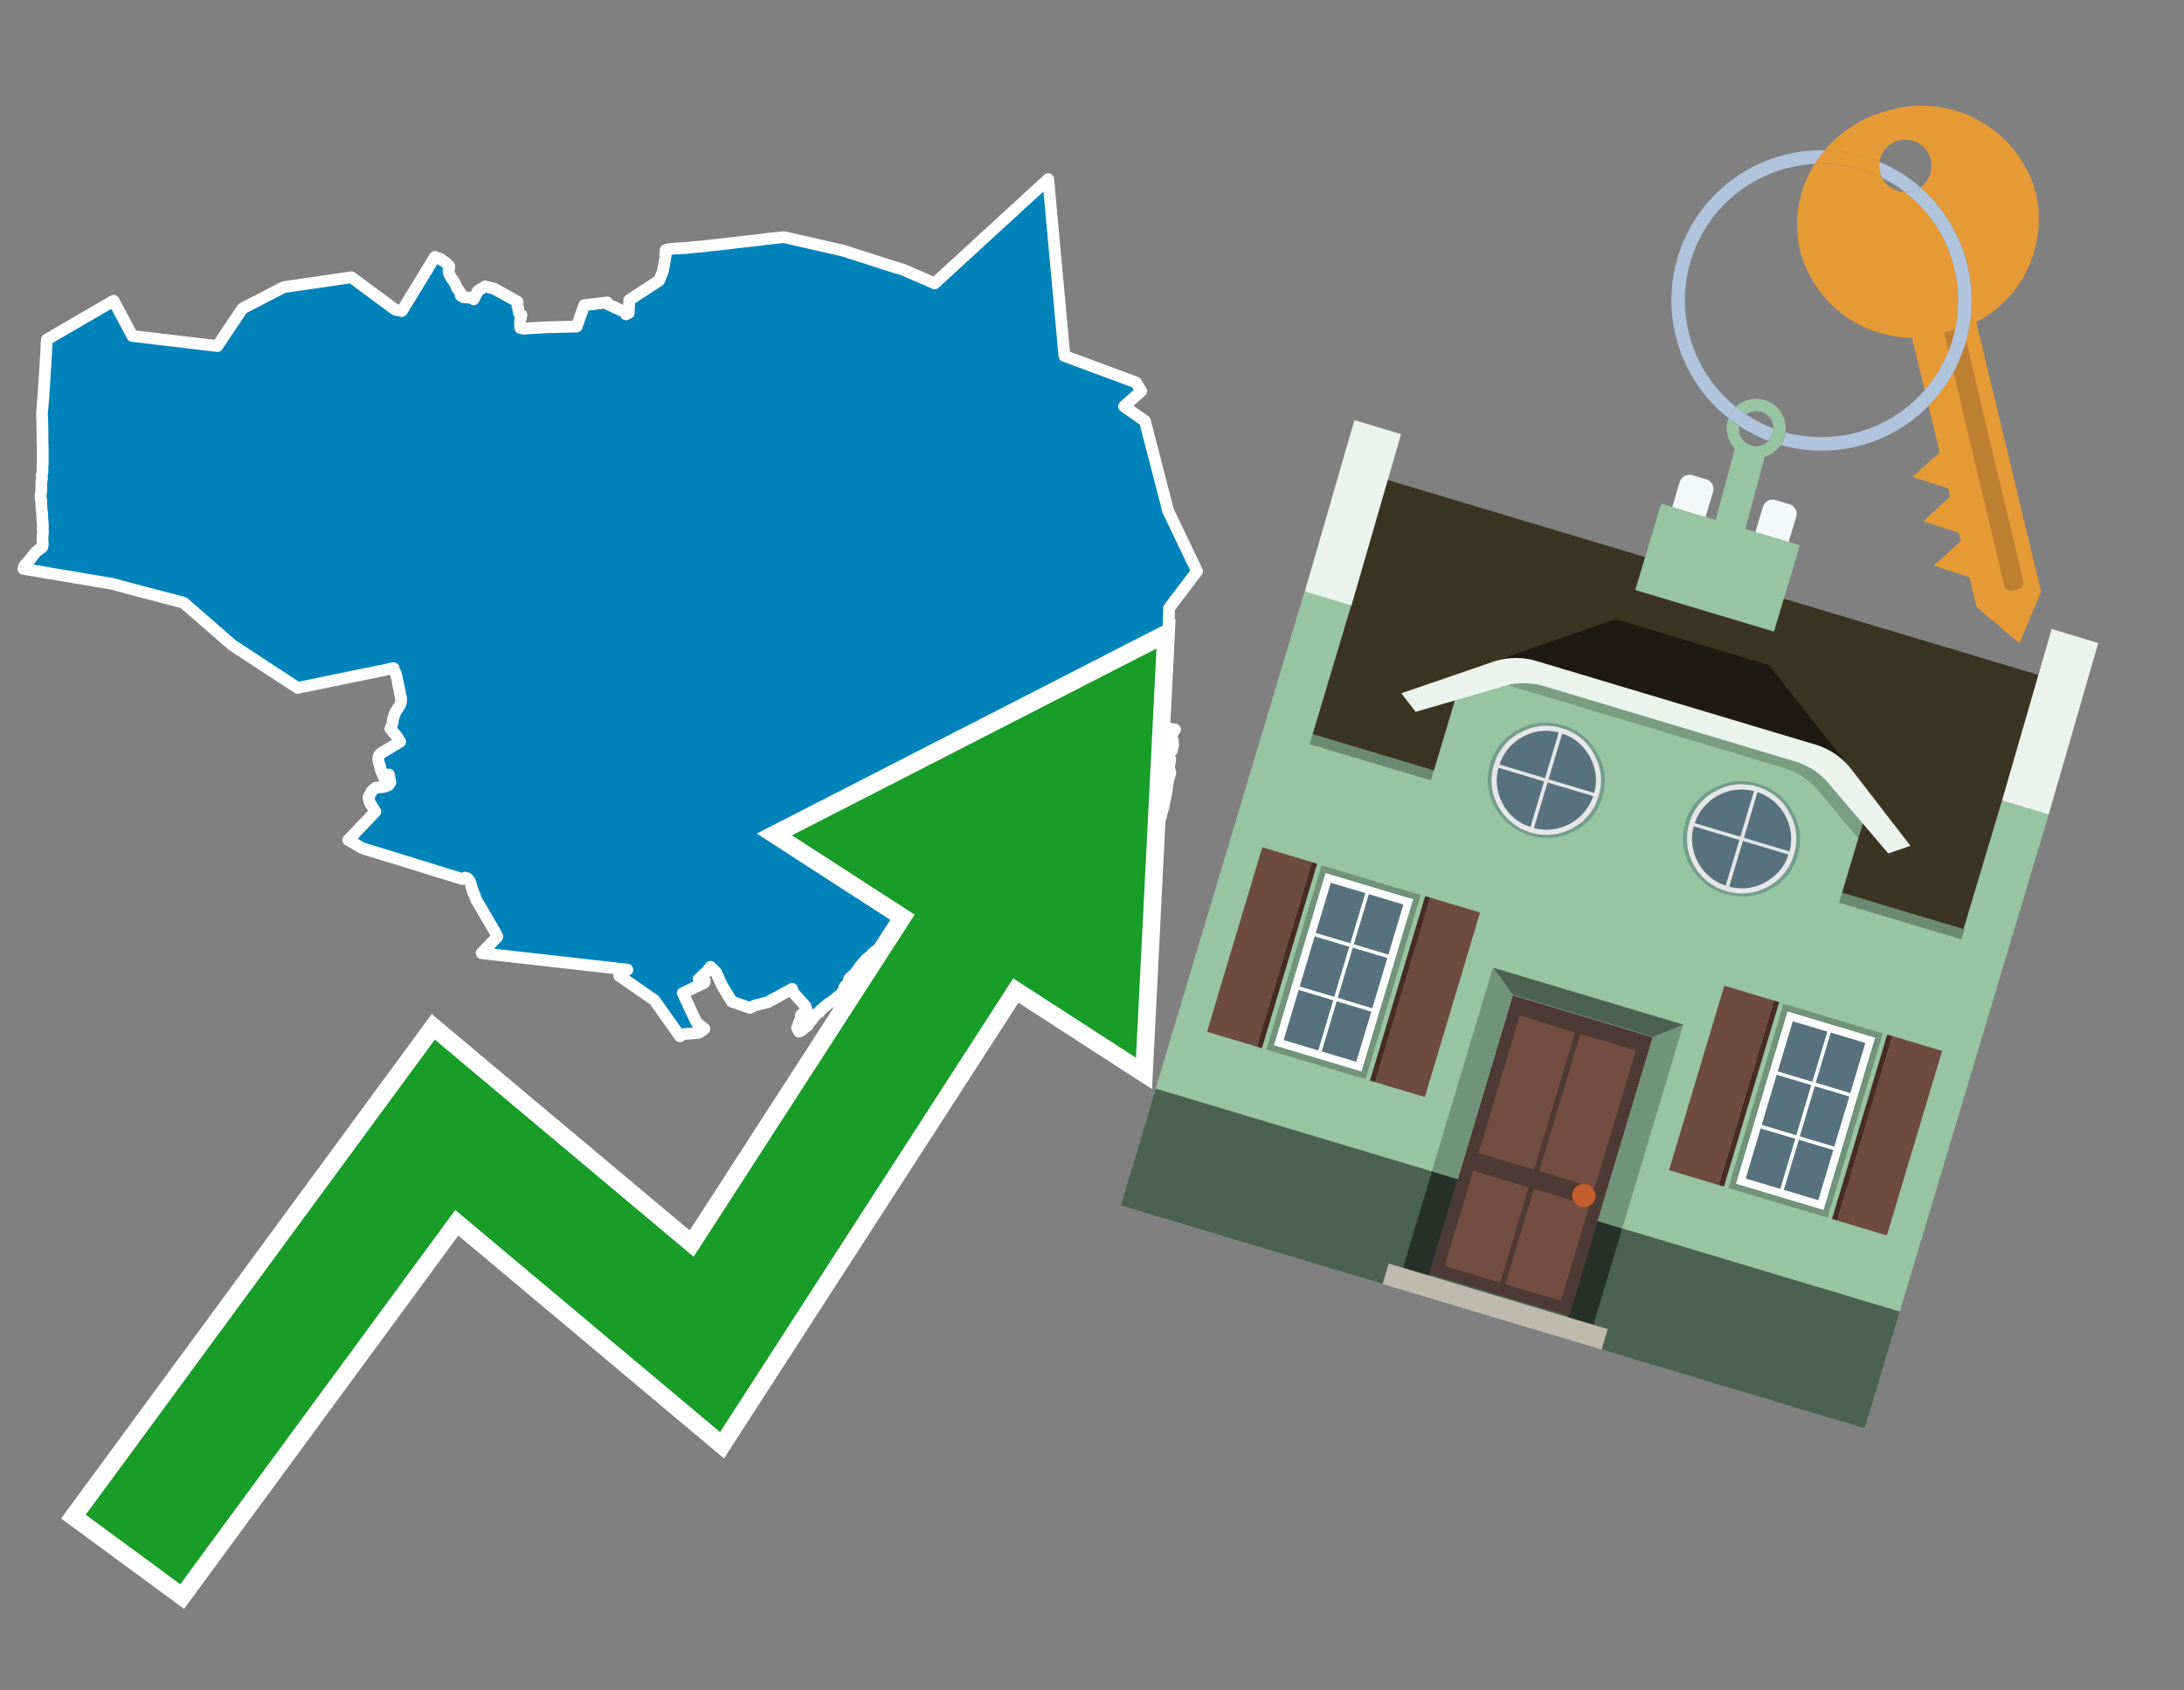 <svg id="Text" xmlns="http://www.w3.org/2000/svg" width="93.05" height="72" viewBox="0 0 93.05 72"><rect x="0" y="0" width="93.05" height="72" fill="#808080" stroke="none"/><polygon points="1.02,24.13 1.06,24.07 1.09,24.04 1.25,23.86 1.35,23.74 1.51,23.53 1.58,23.47 1.64,23.42 1.74,23.35 1.8,23.3 1.81,23.26 1.82,23.22 1.82,23.11 1.81,23.04 1.81,22.9 1.81,22.86 1.83,22.68 1.83,22.64 1.83,22.6 1.82,22.56 1.82,22.53 1.83,22.39 1.82,22.31 1.82,22.27 1.81,22.16 1.79,21.81 1.77,21.72 1.77,21.65 1.76,21.51 1.76,21.42 1.76,21.36 1.76,21.33 1.75,21.27 1.73,21.24 1.73,21.19 1.73,21.15 1.73,21.09 1.74,21.04 1.75,20.97 1.76,20.84 1.76,20.78 1.76,20.72 1.76,20.52 1.78,20.45 1.79,20.38 1.79,20.34 1.78,20.29 1.78,20.25 1.78,20.21 1.8,20.16 1.81,20.12 1.81,19.95 1.81,19.81 1.82,19.78 1.82,19.55 1.82,19.43 1.82,19.36 1.82,19.19 1.82,18.95 1.81,18.87 1.81,18.71 1.81,18.55 1.81,18.42 1.8,17.86 1.79,17.72 1.79,17.58 1.82,17.24 1.85,16.89 1.86,16.69 1.86,16.63 1.87,16.54 1.88,16.41 1.89,16.26 1.9,16.05 1.91,15.91 1.93,15.64 1.95,15.25 1.96,15.13 1.97,14.93 1.99,14.57 2,14.46 4.84,12.81 5.64,14.31 9.26,14.74 10.33,13.14 12.09,12.23 14.97,11.81 16.84,13.19 17.12,13.25 17.67,12.35 18.53,10.94 18.6,10.97 18.65,11 18.78,11.03 18.81,11.07 18.87,11.11 18.95,11.15 19.07,11.26 19.13,11.32 19.14,11.35 19.13,11.46 19.11,11.53 19.12,11.59 19.12,11.62 19.13,11.65 19.14,11.68 19.16,11.71 19.19,11.76 19.24,11.86 19.26,11.89 19.29,11.92 19.33,11.98 19.37,12.04 19.4,12.11 19.43,12.17 19.47,12.26 19.51,12.32 19.58,12.42 19.61,12.47 19.63,12.52 19.63,12.56 19.63,12.59 19.69,12.63 19.74,12.66 20.15,12.69 20.17,12.72 20.18,12.75 20.36,12.39 20.67,12.2 21.04,12.29 22.05,12.85 22.05,12.93 22.05,13.05 22.07,13.1 22.09,13.22 22.12,13.36 22.22,13.42 22.19,13.54 22.16,13.66 22.16,13.72 22.16,13.76 22.16,13.83 22.16,13.87 22.17,13.97 22.29,14 23.28,13.94 24.57,13.91 24.89,13 25.87,12.88 25.9,12.96 26.64,13.3 26.67,13.39 26.79,13.33 26.81,12.78 28.08,11.95 28.24,11.56 28.36,10.9 28.35,10.86 28.34,10.83 28.35,10.8 28.36,10.74 28.36,10.65 28.48,10.62 28.7,10.59 29.26,10.56 29.53,10.53 29.87,10.5 30.13,10.47 30.7,10.41 31.29,10.34 31.7,10.29 32.27,10.23 32.64,10.18 33.4,10.1 35.94,10.68 37.59,11.21 37.84,11.29 38.22,11.41 38.49,11.49 39.82,12.07 44.66,7.63 45.35,15.16 48.4,16.29 48.62,16.66 47.89,17.31 48.78,17.93 49.77,21.76 51,24.33 49.81,25.9 49.73,28.59 48.78,30.87 50.06,31.07 50.03,31.11 50,31.16 49.98,31.19 49.93,31.23 49.9,31.26 49.9,31.3 49.89,31.33 49.88,31.4 49.94,31.44 49.94,31.48 49.96,31.52 49.97,31.56 49.97,31.63 49.97,31.68 49.98,31.76 49.96,31.79 49.93,31.83 49.95,31.86 49.94,31.9 49.94,31.93 49.93,31.96 49.87,31.99 49.83,32.02 49.82,32.12 49.66,32.22 49.86,32.33 49.83,32.52 49.81,32.61 49.8,32.65 49.83,32.79 49.84,32.84 49.86,32.9 49.86,32.93 49.83,33.02 49.81,33.07 49.8,33.14 49.79,33.18 49.77,33.24 49.76,33.27 49.75,33.3 49.75,33.36 49.74,33.4 49.73,33.49 49.71,33.62 49.71,33.66 49.68,33.73 49.69,33.81 49.67,33.84 49.66,33.87 49.65,33.99 49.63,34.05 49.63,34.09 49.6,34.2 49.59,34.23 49.58,34.27 49.59,34.3 49.58,34.37 49.56,34.43 49.54,34.46 49.52,34.52 49.5,34.61 49.47,34.73 49.46,34.78 49.45,34.81 49.43,34.84 49.4,34.88 49.37,34.91 49.34,34.94 49.34,35 49.33,35.03 49.3,35.07 49.28,35.1 49.29,35.14 49.3,35.17 49.29,35.2 49.28,35.24 49.24,35.29 49.21,35.32 49.18,35.37 49.17,35.43 49.15,35.47 49.11,35.52 48.98,35.56 48.93,35.62 48.92,35.66 48.88,35.73 48.86,35.7 48.79,35.81 48.75,35.85 48.71,35.88 48.63,35.93 48.57,35.98 48.54,36.01 48.49,36.04 48.46,36.07 48.43,36.1 48.35,36.16 48.31,36.19 48.26,36.22 48.25,36.26 48.24,36.29 48.19,36.34 48.15,36.38 48.12,36.42 48.09,36.49 48.07,36.52 47.98,36.46 47.91,36.55 47.82,36.58 47.78,36.65 47.73,36.68 47.66,36.71 47.62,36.74 47.56,36.8 47.51,36.84 47.5,36.87 47.51,36.9 47.48,36.93 47.44,36.96 47.42,37 47.41,37.03 47.4,37.06 47.39,37.09 47.38,37.13 47.34,37.17 47.31,37.2 47.26,37.23 47.25,37.26 47.21,37.32 47.19,37.35 47.16,37.51 47.13,37.67 47.05,38.19 47.04,38.22 47.04,38.25 47.05,38.28 47.09,38.34 47.11,38.4 47.01,38.37 46.64,38.45 46.63,38.48 46.63,38.55 46.63,38.61 46.62,38.65 45.61,38.52 44.79,38.58 42.23,38.68 42.21,38.76 42.07,38.73 41.35,38.8 41.05,38.84 40.93,38.87 40.81,38.9 40.69,38.93 40.53,38.97 40.4,39 40.28,39.03 40.16,39.06 39.99,39.11 39.87,39.15 39.76,39.19 39.67,39.22 39.53,39.27 39.38,39.32 39.28,39.35 39.18,39.4 39.09,39.44 38.95,39.49 38.88,39.52 38.83,39.55 38.71,39.6 38.65,39.63 38.54,39.68 38.47,39.74 38.41,39.79 38.35,39.83 38.29,39.87 38.17,39.93 38.09,39.98 38.03,40.01 37.94,40.06 37.88,40.09 37.79,40.14 37.74,40.18 37.71,40.21 37.66,40.25 37.58,40.3 37.55,40.33 37.51,40.36 37.44,40.41 37.39,40.45 37.33,40.49 37.3,40.52 37.23,40.56 37.16,40.63 37.15,40.66 37.09,40.71 37.04,40.75 36.98,40.8 36.93,40.84 36.88,40.88 36.86,40.91 36.83,40.95 36.79,40.99 36.75,41.03 36.73,41.07 36.71,41.1 36.66,41.14 36.61,41.21 36.59,41.24 36.57,41.27 36.53,41.33 36.48,41.39 36.44,41.45 36.4,41.5 36.36,41.53 36.29,41.59 36.25,41.62 36.2,41.67 36.16,41.73 36.16,41.77 36.18,41.83 36.13,41.89 36.09,41.93 36.05,41.96 35.99,42.03 35.96,42.08 35.97,42.15 35.95,42.19 35.92,42.23 35.83,42.33 35.8,42.37 35.77,42.4 35.69,42.45 35.64,42.5 35.61,42.53 35.56,42.57 35.48,42.63 35.35,42.72 35.28,42.76 35.23,42.8 35.13,42.89 34.98,43.01 34.93,43.07 34.91,43.11 34.84,43.15 34.79,43.19 34.69,43.31 34.46,43.6 34.44,43.63 34.42,43.67 34.19,43.85 34.13,43.9 34.04,43.94 33.96,43.78 33.97,43.75 33.99,43.71 34.05,43.53 34.08,43.47 34.11,43.43 34.12,43.4 34.13,43.36 34.12,43.28 34.13,43.23 34.37,43.04 34.35,42.96 34.32,42.86 33.79,42.27 33.75,42.12 32.7,42.69 32.15,42.83 31.95,42.93 31.18,42.66 30.77,41.99 30.51,41.42 30.27,41.18 30.14,41.36 29.77,41.7 30.03,41.8 30.01,41.86 29.09,42.3 29.65,43.5 29.69,43.56 30.01,43.82 29.81,43.97 29.7,44 29.06,44.05 29.02,44.09 28.97,44.14 27.88,42.6 26.38,41.56 26.73,41.3 20.52,40.6 21.19,39.9 21.1,39.71 20.28,38.31 20.21,38.09 20.18,38.06 20.14,37.97 20.14,37.92 20.12,37.88 20.11,37.85 20.1,37.82 20.09,37.77 20.03,37.56 19.97,37.47 19.91,37.41 19.82,37.38 19.69,37.44 17.04,36.62 15.44,36.13 14.84,35.78 15.99,34.57 15.75,34.17 15.71,34.02 15.7,33.96 15.84,33.69 16.01,33.55 16.34,33.52 16.55,33.45 16.63,33.33 16.57,32.99 16.35,33.11 16.21,32.75 16.21,32.7 16.14,32.48 16.12,32.37 16.12,32.29 16.14,32.19 16.16,32.16 16.24,32.08 17.05,31.59 16.91,31.37 16.63,31.04 16.69,30.91 16.72,30.81 16.73,30.77 16.74,30.7 16.74,30.67 16.74,30.63 16.76,30.58 16.8,30.45 16.81,30.42 16.82,30.39 16.84,30.35 16.91,30.24 16.96,30.15 17,30.1 17.02,30.07 17.03,30.04 17.06,29.99 17.07,29.96 17.08,29.91 17.08,29.86 17.09,29.82 17.09,29.75 17.08,29.69 17.06,29.63 17.05,29.59 17.04,29.53 17.03,29.46 16.98,29.22 16.92,28.93 16.9,28.83 16.87,28.71 16.85,28.66 16.79,28.54 16.77,28.5 16.77,28.46 12.68,29.3 9.9,27.48 7.82,25.67 5.64,25.1 4.79,24.87 1,24.23 " fill="#0083ba" stroke="#fff" stroke-linejoin="round" stroke-width="0.5"/><polygon points="49.272 27.624 33.741 35.58 38.97 38.959 29.553 53.529 18.525 44.281 3.652 64.518 7.681 67.479 19.396 51.538 30.678 60.999 43.169 41.673 48.398 45.053 49.272 27.624" fill="none" stroke="#fff" stroke-miterlimit="10" stroke-width="1.5"/><polygon points="49.272 27.624 33.741 35.58 38.97 38.959 29.553 53.529 18.525 44.281 3.652 64.518 7.681 67.479 19.396 51.538 30.678 60.999 43.169 41.673 48.398 45.053 49.272 27.624" fill="#179d28"/><path d="M80.19,7.577a1.16,1.16,0,0,1-.094-.251,1.114,1.114,0,0,1-.018-.429A6.367,6.367,0,0,0,77.743,6.4a5.269,5.269,0,0,0-.423.577c.1,0,.192-.007.288-.007A5.794,5.794,0,0,1,80.19,7.577Z" fill="#e69a35"/><path d="M77.608,6.4A6.394,6.394,0,0,0,73.64,17.81a1.26,1.26,0,0,1,.317-.48A5.821,5.821,0,0,1,77.32,6.981a5.269,5.269,0,0,1,.423-.577Z" fill="#b0c4de"/><path d="M84.2,13.72a4.962,4.962,0,0,0,2.545-5.48,5.047,5.047,0,0,0-6.179-3.566A5.322,5.322,0,0,0,77.743,6.4a6.367,6.367,0,0,1,2.335.493,1.114,1.114,0,1,1,1.736,1.084,6.392,6.392,0,0,1,.347,9.3l.479,1.985-.438.4-.716.648.92.3.6.2.082.341-.438.4-.716.648.92.3.605.2.082.341-.438.4-.716.649.92.3.605.2.307,1.274,1.821,1.534.921-2.2Z" fill="#e69a35"/><path d="M81.154,8.179a1.115,1.115,0,0,1-.964-.6,5.794,5.794,0,0,0-2.582-.6c-.1,0-.192,0-.288.007a4.783,4.783,0,0,0-.625,3.685,4.962,4.962,0,0,0,4.765,3.715L82,16.617a5.82,5.82,0,0,0-.846-8.438Z" fill="#e69a35"/><path d="M74.1,18.142a6.386,6.386,0,0,0,1.232.63.73.73,0,0,0,.224-.527h0a5.783,5.783,0,0,1-1.159-.593A.733.733,0,0,0,74.1,18.142Z" fill="#b0c4de"/><path d="M74.4,17.652q-.228-.152-.44-.322a1.26,1.26,0,0,0-.317.48c.148.117.3.228.46.332A.733.733,0,0,1,74.4,17.652Z" fill="#b0c4de"/><path d="M74.824,16.984a1.257,1.257,0,0,0-.867.346c.141.114.288.222.44.322a.731.731,0,0,1,1.159.593h0a.732.732,0,1,1-1.463,0,.7.7,0,0,1,.007-.1c-.158-.1-.312-.215-.46-.332a1.258,1.258,0,0,0,.273,1.3l-.979,3.635,1.275.341.98-3.639a1.266,1.266,0,0,0,.681-.5,1.249,1.249,0,0,0,.2-.538,1.328,1.328,0,0,0,.012-.168A1.262,1.262,0,0,0,74.824,16.984Z" fill="#97c4a1"/><path d="M85.974,25.1l-.226.053a.3.3,0,0,1-.362-.223l-2.56-10.777.81-.193L86.2,24.736A.3.3,0,0,1,85.974,25.1Z" fill="#bf7f32"/><path d="M80.1,7.326a1.16,1.16,0,0,0,.094.251,5.833,5.833,0,0,1,.964.6,1.137,1.137,0,0,0,.287-.031,1.108,1.108,0,0,0,.373-.167A6.371,6.371,0,0,0,80.078,6.9,1.114,1.114,0,0,0,80.1,7.326Z" fill="#b0c4de"/><path d="M77.608,18.618a5.836,5.836,0,0,1-1.534-.2,1.24,1.24,0,0,1-.2.537,6.4,6.4,0,0,0,6.291-1.666L82,16.617A5.807,5.807,0,0,1,77.608,18.618Z" fill="#b0c4de"/><path d="M81.814,7.981a1.108,1.108,0,0,1-.373.167,1.137,1.137,0,0,1-.287.031A5.82,5.82,0,0,1,82,16.617l.161.667a6.392,6.392,0,0,0-.347-9.3Z" fill="#b0c4de"/><polygon points="83.79 39.753 55.78 31.364 58.988 20.404 86.964 28.783 83.79 39.753 83.79 39.753" fill="#3c3422" fill-rule="evenodd"/><polygon points="81.705 53.32 87.284 34.692 85.297 34.097 83.656 39.575 55.926 31.269 57.567 25.791 55.579 25.196 47.746 51.348 79.451 60.844 81.705 53.32" fill="#97c4a1" fill-rule="evenodd"/><rect x="69.522" y="21.148" width="0.444" height="28.983" transform="translate(15.592 92.226) rotate(-73.326)" opacity="0.3"/><polygon points="87.284 34.692 85.297 34.097 87.411 26.793 89.398 27.388 87.284 34.692 87.284 34.692" fill="#eaf3ec" fill-rule="evenodd"/><polygon points="57.578 25.794 55.591 25.199 57.705 17.896 59.692 18.491 57.578 25.794 57.578 25.794" fill="#eaf3ec" fill-rule="evenodd"/><polygon points="79.451 60.844 80.943 55.865 49.238 46.369 47.747 51.348 79.451 60.844 79.451 60.844" fill="#4c6251" fill-rule="evenodd"/><path d="M71.566,20.528l-.522,1.743,1.418.425.523-1.744a.432.432,0,0,0-.289-.536l-.593-.177A.431.431,0,0,0,71.566,20.528Z" fill="#f3f9f8" fill-rule="evenodd"/><path d="M75.111,21.589l-.522,1.743,1.418.425.522-1.743a.43.43,0,0,0-.289-.536l-.593-.178A.43.43,0,0,0,75.111,21.589Z" fill="#f3f9f8" fill-rule="evenodd"/><polygon points="75.368 28.329 68.829 26.37 63.807 28.121 78.733 32.591 75.368 28.329" fill="#1e1a11"/><polygon points="78.248 32.422 64.442 28.287 62.236 28.998 60.064 36.247 77.453 41.455 79.651 34.116 78.248 32.422" fill="#97c4a1"/><path d="M77.74,32.516S65.088,28.725,65,28.7l-.938.43,11.892,3.562a3.175,3.175,0,0,1,1.532,1l1.685,2.02.327-1.09Z" fill-rule="evenodd" opacity="0.2"/><path d="M77.35,31.716,65.458,28.154a3.041,3.041,0,0,0-1.854.037l-3.9,1.339.611.79,3.626-1.054a3.045,3.045,0,0,1,1.855-.037l10.673,3.2A3.028,3.028,0,0,1,78,33.477l2.45,2.874.945-.325-2.518-3.26A3.036,3.036,0,0,0,77.35,31.716Z" fill="#eaf3ec"/><polygon points="76.683 23.223 70.773 21.453 69.671 25.132 75.581 26.902 76.683 23.223 76.683 23.223" fill="#97c4a1" fill-rule="evenodd"/><g id="Symbol_9_0_Layer2_0_MEMBER_8_MEMBER_21_MEMBER_0_FILL" data-name="Symbol 9 0 Layer2 0 MEMBER 8 MEMBER 21 MEMBER 0 FILL"><path d="M66.584,30.892a2.39,2.39,0,0,0-1.891.189,2.317,2.317,0,0,0-1.2,1.448A2.345,2.345,0,0,0,63.7,34.4a2.528,2.528,0,0,0,3.367,1.008,2.339,2.339,0,0,0,1.2-1.447,2.313,2.313,0,0,0-.208-1.87A2.394,2.394,0,0,0,66.584,30.892Z" fill="#729d8c"/></g><g id="Symbol_9_0_Layer2_0_MEMBER_8_MEMBER_21_MEMBER_1_FILL" data-name="Symbol 9 0 Layer2 0 MEMBER 8 MEMBER 21 MEMBER 1 FILL"><path d="M66.547,31.016a2.241,2.241,0,0,0-1.769.185,2.213,2.213,0,0,0-1.127,1.376,2.239,2.239,0,0,0,.185,1.768,2.341,2.341,0,0,0,3.145.942,2.234,2.234,0,0,0,1.126-1.376,2.207,2.207,0,0,0-.185-1.768A2.237,2.237,0,0,0,66.547,31.016Z" fill="#e6e6e6"/></g><g id="Symbol_9_0_Layer2_0_MEMBER_8_MEMBER_21_MEMBER_2_MEMBER_0_FILL" data-name="Symbol 9 0 Layer2 0 MEMBER 8 MEMBER 21 MEMBER 2 MEMBER 0 FILL"><path d="M65.787,33.284,63.843,32.7a2.036,2.036,0,0,0,.186,1.539,2.015,2.015,0,0,0,1.175.986Z" fill="#58717f"/></g><g id="Symbol_9_0_Layer2_0_MEMBER_8_MEMBER_21_MEMBER_2_MEMBER_1_FILL" data-name="Symbol 9 0 Layer2 0 MEMBER 8 MEMBER 21 MEMBER 2 MEMBER 1 FILL"><path d="M65.827,33.148l.582-1.944a2.01,2.01,0,0,0-1.523.178,2.037,2.037,0,0,0-1,1.183Z" fill="#58717f"/></g><g id="Symbol_9_0_Layer2_0_MEMBER_8_MEMBER_21_MEMBER_2_MEMBER_2_FILL" data-name="Symbol 9 0 Layer2 0 MEMBER 8 MEMBER 21 MEMBER 2 MEMBER 2 FILL"><path d="M67.878,33.91l-1.943-.582-.582,1.944a2.1,2.1,0,0,0,2.525-1.362Z" fill="#58717f"/></g><g id="Symbol_9_0_Layer2_0_MEMBER_8_MEMBER_21_MEMBER_2_MEMBER_3_FILL" data-name="Symbol 9 0 Layer2 0 MEMBER 8 MEMBER 21 MEMBER 2 MEMBER 3 FILL"><path d="M66.558,31.249l-.582,1.943,1.943.582a2.031,2.031,0,0,0-.186-1.539A2.009,2.009,0,0,0,66.558,31.249Z" fill="#58717f"/></g><g id="Symbol_9_0_Layer2_0_MEMBER_8_MEMBER_21_MEMBER_0_FILL-2" data-name="Symbol 9 0 Layer2 0 MEMBER 8 MEMBER 21 MEMBER 0 FILL"><path d="M74.9,33.384a2.4,2.4,0,0,0-1.891.189,2.316,2.316,0,0,0-1.2,1.448,2.341,2.341,0,0,0,.209,1.87A2.527,2.527,0,0,0,75.387,37.9a2.345,2.345,0,0,0,1.2-1.447,2.314,2.314,0,0,0-.209-1.87A2.389,2.389,0,0,0,74.9,33.384Z" fill="#729d8c"/></g><g id="Symbol_9_0_Layer2_0_MEMBER_8_MEMBER_21_MEMBER_1_FILL-2" data-name="Symbol 9 0 Layer2 0 MEMBER 8 MEMBER 21 MEMBER 1 FILL"><path d="M74.867,33.508a2.239,2.239,0,0,0-1.768.185,2.21,2.21,0,0,0-1.127,1.376,2.316,2.316,0,0,0,1.564,2.883,2.261,2.261,0,0,0,1.765-.173A2.237,2.237,0,0,0,76.428,36.4a2.209,2.209,0,0,0-.185-1.769A2.239,2.239,0,0,0,74.867,33.508Z" fill="#e6e6e6"/></g><g id="Symbol_9_0_Layer2_0_MEMBER_8_MEMBER_21_MEMBER_2_MEMBER_0_FILL-2" data-name="Symbol 9 0 Layer2 0 MEMBER 8 MEMBER 21 MEMBER 2 MEMBER 0 FILL"><path d="M74.107,35.776l-1.943-.582a2.031,2.031,0,0,0,.186,1.539,2.009,2.009,0,0,0,1.175.986Z" fill="#58717f"/></g><g id="Symbol_9_0_Layer2_0_MEMBER_8_MEMBER_21_MEMBER_2_MEMBER_1_FILL-2" data-name="Symbol 9 0 Layer2 0 MEMBER 8 MEMBER 21 MEMBER 2 MEMBER 1 FILL"><path d="M74.148,35.64,74.73,33.7a2.1,2.1,0,0,0-2.525,1.362Z" fill="#58717f"/></g><g id="Symbol_9_0_Layer2_0_MEMBER_8_MEMBER_21_MEMBER_2_MEMBER_2_FILL-2" data-name="Symbol 9 0 Layer2 0 MEMBER 8 MEMBER 21 MEMBER 2 MEMBER 2 FILL"><path d="M76.2,36.4l-1.943-.582-.582,1.944a2.015,2.015,0,0,0,1.523-.178A2.036,2.036,0,0,0,76.2,36.4Z" fill="#58717f"/></g><g id="Symbol_9_0_Layer2_0_MEMBER_8_MEMBER_21_MEMBER_2_MEMBER_3_FILL-2" data-name="Symbol 9 0 Layer2 0 MEMBER 8 MEMBER 21 MEMBER 2 MEMBER 3 FILL"><path d="M74.879,33.741,74.3,35.684l1.943.582a2.1,2.1,0,0,0-1.361-2.525Z" fill="#58717f"/></g><polygon points="51.426 43.946 53.542 44.58 55.896 36.723 53.78 36.089 51.426 43.946 51.426 43.946" fill="#6e4a3f" fill-rule="evenodd"/><polygon points="53.542 44.58 53.764 44.647 56.117 36.789 55.896 36.723 53.542 44.58 53.542 44.58" fill="#482b22" fill-rule="evenodd"/><polygon points="60.706 46.726 58.59 46.092 60.943 38.235 63.059 38.868 60.706 46.726 60.706 46.726" fill="#6e4a3f" fill-rule="evenodd"/><polygon points="58.59 46.092 58.368 46.026 60.722 38.168 60.943 38.235 58.59 46.092 58.59 46.092" fill="#482b22" fill-rule="evenodd"/><rect x="53.146" y="39.209" width="8.19" height="4.408" transform="translate(1.145 84.365) rotate(-73.326)" fill="#719379"/><polygon points="60.205 38.304 56.474 37.187 54.277 44.522 58.008 45.639 60.205 38.304 60.205 38.304" fill="#fff" fill-rule="evenodd"/><path d="M59.792,38.527l-.64,2.136-1.474-.442.639-2.135,1.475.441Zm-1.621-.485-.64,2.136-1.474-.442L56.7,37.6l1.474.442Zm-2.158,1.84,1.475.441-.64,2.136-1.474-.441.639-2.136Zm-.683,2.282,1.474.441-.639,2.136L54.69,44.3l.64-2.135Zm.981,2.621.639-2.136,1.475.442-.64,2.135-1.474-.441Zm2.158-1.84L56.994,42.5l.64-2.136,1.474.442-.639,2.136Z" fill="#58717f" fill-rule="evenodd"/><polygon points="80.39 52.621 78.274 51.988 80.628 44.13 82.743 44.764 80.39 52.621 80.39 52.621" fill="#6e4a3f" fill-rule="evenodd"/><polygon points="78.274 51.988 78.053 51.921 80.406 44.064 80.628 44.13 78.274 51.988 78.274 51.988" fill="#482b22" fill-rule="evenodd"/><polygon points="71.111 49.842 73.227 50.476 75.58 42.619 73.464 41.985 71.111 49.842 71.111 49.842" fill="#6e4a3f" fill-rule="evenodd"/><polygon points="73.227 50.476 73.448 50.542 75.802 42.685 75.58 42.619 73.227 50.476 73.227 50.476" fill="#482b22" fill-rule="evenodd"/><rect x="72.83" y="45.105" width="8.19" height="4.408" transform="translate(9.534 107.426) rotate(-73.326)" fill="#719379"/><polygon points="76.159 43.083 79.889 44.2 77.692 51.535 73.962 50.418 76.159 43.083 76.159 43.083" fill="#fff" fill-rule="evenodd"/><path d="M76.381,43.5l1.475.442-.64,2.135-1.475-.441.64-2.136ZM78,43.981l1.474.442-.64,2.136-1.474-.442L78,43.981Zm.791,2.724-.64,2.135L76.679,48.4l.64-2.136,1.474.442Zm-.684,2.282-.639,2.135L76,50.68l.64-2.135,1.474.442Zm-2.26,1.65L74.375,50.2l.639-2.135,1.475.441-.64,2.136Zm-.791-2.724.64-2.135,1.474.441-.639,2.136-1.475-.442Z" fill="#58717f" fill-rule="evenodd"/><polygon points="67.888 56.431 69.118 52.323 68.019 51.994 66.789 56.102 67.888 56.431 67.888 56.431" fill="#263128" fill-rule="evenodd"/><polygon points="60.877 54.331 62.108 50.223 61.007 49.894 59.776 54.002 60.877 54.331 60.877 54.331" fill="#263128" fill-rule="evenodd"/><g id="Symbol_9_0_Layer2_0_MEMBER_8_MEMBER_12_MEMBER_0_FILL" data-name="Symbol 9 0 Layer2 0 MEMBER 8 MEMBER 12 MEMBER 0 FILL"><path d="M70.418,44.178l-5.965-1.786L60.9,54.27l5.964,1.786Z" fill="#4e3a34"/></g><g id="Symbol_9_0_Layer2_0_MEMBER_8_MEMBER_12_MEMBER_1_MEMBER_0_FILL" data-name="Symbol 9 0 Layer2 0 MEMBER 8 MEMBER 12 MEMBER 1 MEMBER 0 FILL"><path d="M65.358,49.815l1.75-5.843-2.363-.708L63,49.107Z" fill="#744d42"/></g><g id="Symbol_9_0_Layer2_0_MEMBER_8_MEMBER_12_MEMBER_1_MEMBER_1_FILL" data-name="Symbol 9 0 Layer2 0 MEMBER 8 MEMBER 12 MEMBER 1 MEMBER 1 FILL"><path d="M67.331,44.039l-1.75,5.842,2.364.708,1.75-5.842Z" fill="#744d42"/></g><g id="Symbol_9_0_Layer2_0_MEMBER_8_MEMBER_12_MEMBER_2_MEMBER_0_FILL" data-name="Symbol 9 0 Layer2 0 MEMBER 8 MEMBER 12 MEMBER 2 MEMBER 0 FILL"><path d="M63.915,54.633l1.215-4.058-2.363-.707-1.215,4.057Z" fill="#744d42"/></g><g id="Symbol_9_0_Layer2_0_MEMBER_8_MEMBER_12_MEMBER_2_MEMBER_1_FILL" data-name="Symbol 9 0 Layer2 0 MEMBER 8 MEMBER 12 MEMBER 2 MEMBER 1 FILL"><path d="M66.5,55.407l1.215-4.057-2.363-.708L64.138,54.7Z" fill="#744d42"/></g><g id="Symbol_9_0_Layer2_0_MEMBER_8_MEMBER_13_FILL" data-name="Symbol 9 0 Layer2 0 MEMBER 8 MEMBER 13 FILL"><path d="M67.959,51.058a.439.439,0,0,0-.045-.367.487.487,0,0,0-.669-.2.445.445,0,0,0-.239.282.457.457,0,0,0,.041.378.481.481,0,0,0,.293.242.459.459,0,0,0,.377-.042A.453.453,0,0,0,67.959,51.058Z" fill="#c35e2d"/></g><g id="Symbol_9_0_Layer2_0_MEMBER_8_MEMBER_14_FILL" data-name="Symbol 9 0 Layer2 0 MEMBER 8 MEMBER 14 FILL"><path d="M64.557,42.047l-.951-.833-2.6,8.68,1.1.329Z" fill="#719379"/></g><g id="Symbol_9_0_Layer2_0_MEMBER_8_MEMBER_15_FILL" data-name="Symbol 9 0 Layer2 0 MEMBER 8 MEMBER 15 FILL"><path d="M71.718,43.643l-1.2.19L68.072,52.01l1.046.313Z" fill="#719379"/></g><g id="Symbol_9_0_Layer2_0_MEMBER_8_MEMBER_16_FILL" data-name="Symbol 9 0 Layer2 0 MEMBER 8 MEMBER 16 FILL"><path d="M63.627,41.22l.836,1.156,5.961,1.786,1.294-.519Z" fill="#4c6251"/></g><polygon points="58.905 54.69 59.166 53.819 68.498 56.614 68.237 57.485 58.905 54.69 58.905 54.69" fill="#c0b9ad" fill-rule="evenodd"/></svg>